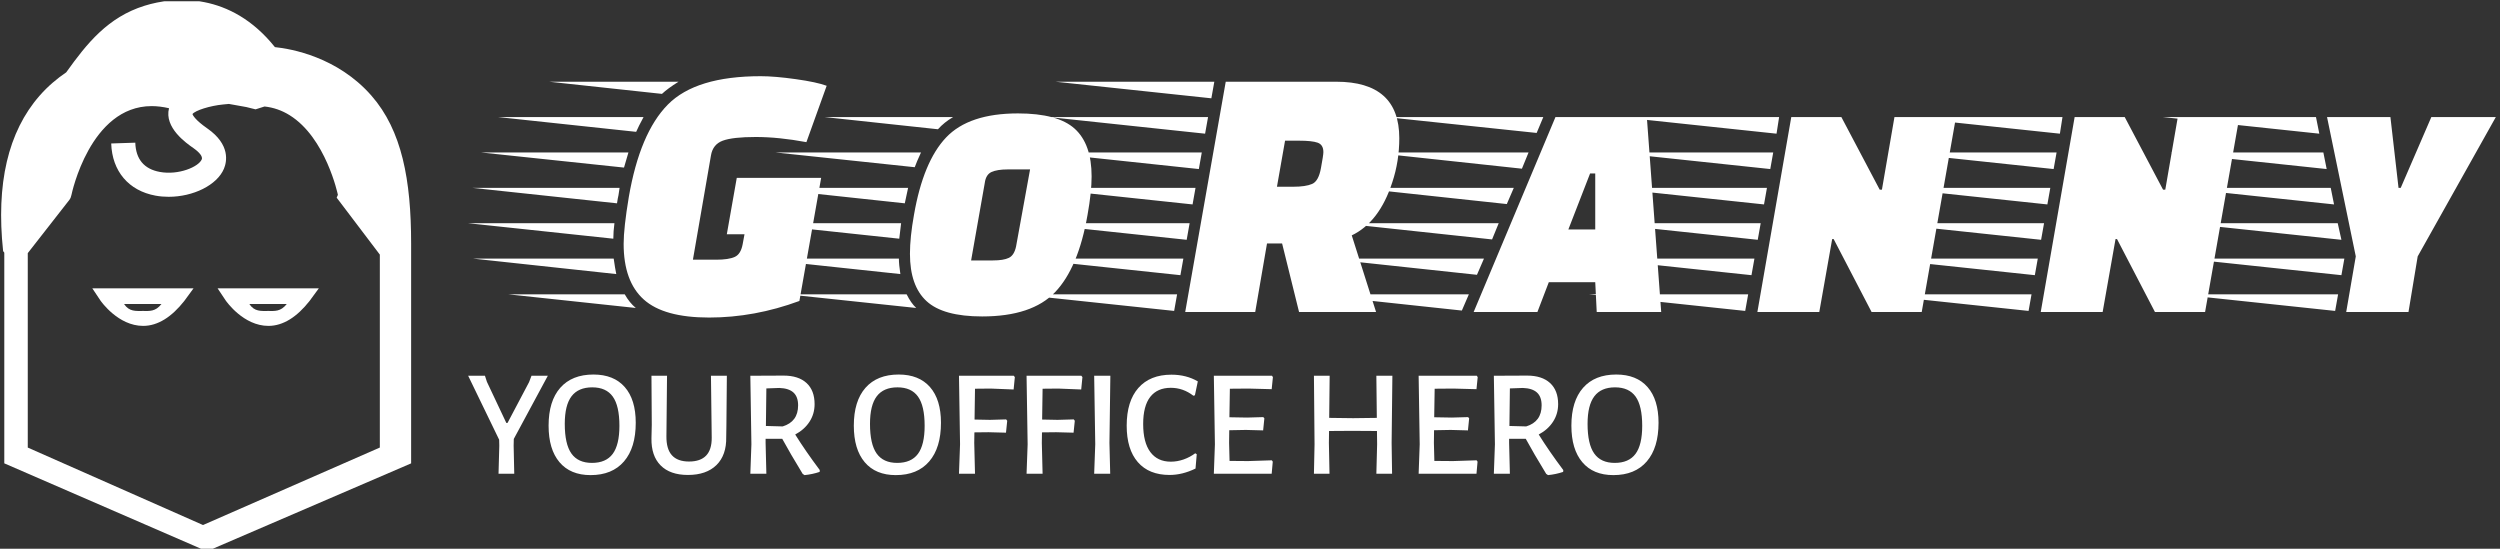 <svg xmlns="http://www.w3.org/2000/svg" version="1.1" xmlns:xlink="http://www.w3.org/1999/xlink" xmlns:svgjs="http://svgjs.dev/svgjs" width="2000" height="439" viewBox="0 0 2000 439"><rect x="0" y="0" width="2000" height="439" fill="#333333" stroke="none"/><g transform="matrix(1,0,0,1,-1.212,1.019)"><svg viewBox="0 0 396 87" data-background-color="#046380" preserveAspectRatio="xMidYMid meet" height="439" width="2000" xmlns="http://www.w3.org/2000/svg" xmlns:xlink="http://www.w3.org/1999/xlink"><g id="tight-bounds" transform="matrix(1,0,0,1,0.24,-0.202)"><svg viewBox="0 0 395.52 87.404" height="87.404" width="395.52"><g><svg viewBox="0 0 486.607 107.533" height="87.404" width="395.52"><g transform="matrix(1,0,0,1,91.087,14.862)"><svg viewBox="0 0 395.52 77.81" height="77.81" width="395.52"><g id="textblocktransform"><svg viewBox="0 0 395.52 77.81" height="77.81" width="395.52" id="textblock"><g><svg viewBox="0 0 395.52 47.077" height="47.077" width="395.52"><g transform="matrix(1,0,0,1,0,0)"><svg width="395.52" viewBox="-10.8 -32 275.14 32.75" height="47.077" data-palette-color="#ffffff"><path d="M37.1-18.2L34.15-1.5Q28.05 0.75 21.9 0.75 15.75 0.75 13.03-1.7 10.3-4.15 10.3-9.25L10.3-9.25Q10.3-11.4 11-15.6L11-15.6Q12.5-24.3 16.3-28.15 20.1-32 28.9-32L28.9-32Q30.8-32 33.65-31.6 36.5-31.2 37.85-30.7L37.85-30.7 35.1-23.05Q31.35-23.75 28.23-23.75 25.1-23.75 23.75-23.25 22.4-22.75 22.15-21.25L22.15-21.25 19.7-7.1 22.85-7.1Q24.55-7.1 25.38-7.48 26.2-7.85 26.45-9.2L26.45-9.2 26.7-10.55 24.3-10.55 25.65-18.2 37.1-18.2ZM9.75-16.85L9.6-15.85Q9.5-15.45 9.4-14.75L9.4-14.75-10.25-16.85 9.75-16.85ZM-10.8-12.05L9.05-12.05Q8.9-10.9 8.9-9.95L8.9-9.95-10.8-12.05ZM-9.05-21.65L10.95-21.65 10.35-19.6-9.05-21.65ZM-10.15-7.25L8.95-7.25Q9.15-5.85 9.3-5.15L9.3-5.15-10.15-7.25ZM-6.7-26.45L13-26.45Q12.3-25.15 12-24.45L12-24.45-6.7-26.45ZM-5.35-2.4L10.45-2.4Q11.1-1.25 11.95-0.55L11.95-0.55-5.35-2.4ZM0.2-31.25L17.75-31.25Q16.3-30.35 15.5-29.6L15.5-29.6 0.2-31.25ZM63.8-26.95L63.8-26.95Q69.2-26.95 71.5-24.88 73.8-22.8 73.8-18.4L73.8-18.4Q73.8-16.25 73.25-13.2L73.25-13.2Q72-6 68.85-2.7 65.7 0.6 58.95 0.6L58.95 0.6Q53.65 0.6 51.4-1.48 49.15-3.55 49.15-7.9L49.15-7.9Q49.15-10.15 49.7-13.2L49.7-13.2Q50.95-20.4 54.05-23.68 57.15-26.95 63.8-26.95ZM57.45-7L60.4-7Q61.85-7 62.57-7.35 63.3-7.7 63.55-8.9L63.55-8.9 65.45-19.35 62.4-19.35Q61-19.35 60.22-19 59.45-18.65 59.3-17.5L59.3-17.5 57.45-7ZM28-12.05L47.95-12.05Q47.75-10.5 47.7-9.95L47.7-9.95 28-12.05ZM28.9-16.85L48.9-16.85 48.45-14.75 28.9-16.85ZM28.2-7.25L47.65-7.25Q47.65-6.45 47.85-5.15L47.85-5.15 28.2-7.25ZM30.9-21.65L50.65-21.65Q50.05-20.35 49.8-19.65L49.8-19.65 30.9-21.65ZM32.55-2.4L48.7-2.4Q49.3-1.2 50-0.55L50-0.55 32.55-2.4ZM37.6-26.45L55-26.45Q53.8-25.75 52.95-24.8L52.95-24.8 37.6-26.45ZM92-31.25L107-31.25Q115.55-31.25 115.55-23.6L115.55-23.6Q115.55-20.45 114.6-17.6L114.6-17.6Q112.85-12.2 109.1-10.4L109.1-10.4 112.4 0 101.95 0 99.65-9.3 97.6-9.3 96 0 86.5 0 92-31.25ZM98.95-17L101.15-17Q102.85-17 103.72-17.38 104.6-17.75 104.92-19.53 105.25-21.3 105.25-21.7L105.25-21.7Q105.25-22.7 104.47-22.98 103.7-23.25 101.95-23.25L101.95-23.25 100.05-23.25 98.95-17ZM85.4-2.4L85-0.15 63.8-2.4 85.4-2.4ZM87.1-12.05L86.7-9.8 65.5-12.05 87.1-12.05ZM88.75-21.65L88.35-19.4 67.2-21.65 88.75-21.65ZM89.6-26.45L89.2-24.2 68.05-26.45 89.6-26.45ZM86.25-7.25L85.85-5 64.65-7.25 86.25-7.25ZM90.45-31.25L90.05-29 68.9-31.25 90.45-31.25ZM87.9-16.85L87.5-14.6 66.35-16.85 87.9-16.85ZM151.09 0L142.34 0 142.14-4.05 135.84-4.05 134.29 0 125.64 0 136.74-26.45 149.14-26.45 151.09 0ZM138.49-11.2L142.14-11.2 142.14-18.8 141.44-18.8 138.49-11.2ZM124.99-2.4L124.04-0.2 103.54-2.4 124.99-2.4ZM127.04-7.25L126.09-5.05 105.59-7.25 127.04-7.25ZM129.04-12.05L128.14-9.85 107.64-12.05 129.04-12.05ZM131.09-16.85L130.14-14.65 109.69-16.85 131.09-16.85ZM133.09-21.65L132.19-19.45 111.74-21.65 133.09-21.65ZM135.09-26.45L134.19-24.3 113.79-26.45 135.09-26.45ZM186.44 0L179.64 0 174.49-9.9 174.29-9.9 172.54 0 164.14 0 168.74-26.45 175.54-26.45 180.74-16.6 181.04-16.6 182.74-26.45 191.09-26.45 186.44 0ZM162.89-2.4L162.49-0.15 141.29-2.4 162.89-2.4ZM164.59-12.05L164.19-9.8 142.99-12.05 164.59-12.05ZM165.44-16.85L165.04-14.6 143.84-16.85 165.44-16.85ZM166.29-21.65L165.89-19.4 144.69-21.65 166.29-21.65ZM167.09-26.45L166.74-24.2 145.54-26.45 167.09-26.45ZM163.74-7.25L163.34-5 142.14-7.25 163.74-7.25ZM224.89 0L218.09 0 212.94-9.9 212.74-9.9 210.99 0 202.59 0 207.19-26.45 213.99-26.45 219.19-16.6 219.49-16.6 221.19-26.45 229.54-26.45 224.89 0ZM201.34-2.4L200.94-0.15 179.74-2.4 201.34-2.4ZM203.04-12.05L202.64-9.8 181.44-12.05 203.04-12.05ZM203.89-16.85L203.49-14.6 182.29-16.85 203.89-16.85ZM204.74-21.65L204.34-19.4 183.14-21.65 204.74-21.65ZM205.54-26.45L205.19-24.2 183.99-26.45 205.54-26.45ZM202.19-7.25L201.79-5 180.59-7.25 202.19-7.25ZM242.94-2.4L242.54-0.15 221.34-2.4 242.94-2.4ZM243.79-7.25L243.39-5 222.19-7.25 243.79-7.25ZM240.94-21.65L241.39-19.4 220.19-21.65 240.94-21.65ZM239.94-26.45L240.39-24.2 219.19-26.45 239.94-26.45ZM241.94-16.85L242.39-14.6 221.19-16.85 241.94-16.85ZM242.89-12.05L243.39-9.8 222.19-12.05 242.89-12.05ZM241.44-26.45L250.04-26.45 251.14-16.85 251.44-16.85 255.59-26.45 264.34-26.45 253.74-7.55 252.49 0 244.04 0 245.34-7.55 241.44-26.45Z" opacity="1" transform="matrix(1,0,0,1,0,0)" fill="#ffffff" class="wordmark-text-0" data-fill-palette-color="primary" id="text-0"></path></svg></g></svg></g><g transform="matrix(1,0,0,1,0,58.191)"><svg viewBox="0 0 232.21 19.619" height="19.619" width="232.21"><g transform="matrix(1,0,0,1,0,0)"><svg width="232.21" viewBox="0.55 -32.5 389.96 32.95" height="19.619" data-palette-color="#ffffff"><path d="M15.5-11.4L15.45-9.2 15.65 0 10.5 0 10.75-9.2 10.7-11.15 0.55-32.1 6.05-32.1 6.7-30.1 13.05-16.65 13.45-16.65 20.5-30 21.3-32.1 26.65-32.1 15.5-11.4ZM41.6-32.5Q48.25-32.5 51.85-28.4 55.45-24.3 55.45-16.7L55.45-16.7Q55.45-8.5 51.6-4.03 47.75 0.45 40.65 0.45L40.65 0.45Q34.05 0.45 30.47-3.78 26.9-8 26.9-15.75L26.9-15.75Q26.9-23.8 30.72-28.15 34.55-32.5 41.6-32.5L41.6-32.5ZM41.2-28.3Q36.65-28.3 34.42-25.38 32.2-22.45 32.2-16.35L32.2-16.35Q32.2-9.7 34.37-6.63 36.55-3.55 41.1-3.55L41.1-3.55Q45.7-3.55 47.9-6.5 50.1-9.45 50.1-15.7L50.1-15.7Q50.1-22.25 47.92-25.28 45.75-28.3 41.2-28.3L41.2-28.3ZM85.3-32.1L85.15-15.8 85.09-12Q85.2-6.1 81.9-2.85 78.59 0.4 72.55 0.4L72.55 0.4Q66.7 0.4 63.6-2.73 60.5-5.85 60.6-11.6L60.6-11.6 60.7-16.05 60.6-32.1 65.7-32.1 65.5-12.3Q65.45-8.1 67.3-6.05 69.15-4 72.9-4L72.9-4Q80.4-4 80.34-11.8L80.34-11.8 80.09-32.1 85.3-32.1ZM107.69-12.85Q111.09-7.4 115.74-1.2L115.74-1.2 115.69-0.6Q113.29 0.2 110.74 0.45L110.74 0.45 110.14 0.05Q105.99-6.75 103.44-11.45L103.44-11.45 97.99-11.45 97.99-10.1 98.24 0 92.99 0 93.34-9.65 92.99-32.1 103.89-32.15Q108.74-32.15 111.39-29.73 114.04-27.3 114.04-22.8L114.04-22.8Q114.04-19.6 112.37-17.03 110.69-14.45 107.69-12.85L107.69-12.85ZM98.24-27.95L98.09-15.65 103.59-15.5Q108.64-17.05 108.64-22.4L108.64-22.4Q108.64-25.2 107.12-26.6 105.59-28 102.49-28.1L102.49-28.1 98.24-27.95ZM141.59-32.5Q148.24-32.5 151.84-28.4 155.44-24.3 155.44-16.7L155.44-16.7Q155.44-8.5 151.59-4.03 147.74 0.45 140.64 0.45L140.64 0.45Q134.04 0.45 130.46-3.78 126.89-8 126.89-15.75L126.89-15.75Q126.89-23.8 130.71-28.15 134.54-32.5 141.59-32.5L141.59-32.5ZM141.19-28.3Q136.64-28.3 134.41-25.38 132.19-22.45 132.19-16.35L132.19-16.35Q132.19-9.7 134.36-6.63 136.54-3.55 141.09-3.55L141.09-3.55Q145.69-3.55 147.89-6.5 150.09-9.45 150.09-15.7L150.09-15.7Q150.09-22.25 147.91-25.28 145.74-28.3 141.19-28.3L141.19-28.3ZM171.74-27.9L166.59-27.85 166.44-17.75 171.49-17.65 176.79-17.8 177.14-17.35 176.74-13.45 171.04-13.6 166.39-13.55 166.34-10.1 166.59 0 161.34 0 161.69-9.65 161.34-32.1 179.29-32.1 179.64-31.65 179.24-27.6 171.74-27.9ZM193.88-27.9L188.73-27.85 188.58-17.75 193.63-17.65 198.93-17.8 199.28-17.35 198.88-13.45 193.18-13.6 188.53-13.55 188.48-10.1 188.73 0 183.48 0 183.83-9.65 183.48-32.1 201.43-32.1 201.78-31.65 201.38-27.6 193.88-27.9ZM210.93-32.1L210.63-10.1 210.88 0 205.63 0 205.98-9.65 205.63-32.1 210.93-32.1ZM230.93-32.45Q235.83-32.45 239.58-30.25L239.58-30.25 238.63-25.7 238.13-25.55Q234.78-28.15 230.73-28.15L230.73-28.15Q226.33-28.15 224-25.18 221.68-22.2 221.68-16.3L221.68-16.3Q221.68-10.25 224.03-7.1 226.38-3.95 230.73-3.95L230.73-3.95Q232.83-3.95 234.9-4.67 236.98-5.4 238.73-6.7L238.73-6.7 239.23-6.4 238.83-1.7Q234.53 0.4 230.33 0.4L230.33 0.4Q223.58 0.4 219.93-3.8 216.28-8 216.28-15.75L216.28-15.75Q216.28-23.75 220.1-28.1 223.93-32.45 230.93-32.45L230.93-32.45ZM256.08-4.15L263.83-4.4 264.13-3.95 263.78 0 244.83 0 245.18-9.65 244.83-32.1 263.88-32.1 264.18-31.65 263.78-27.7 256.18-27.9 250.08-27.85 249.93-18.5 255.73-18.4 261.03-18.55 261.38-18.15 260.98-14.2 255.33-14.35 249.88-14.25 249.83-10.1 249.98-4.2 256.08-4.15ZM303.32-32.1L303.07-10.1 303.22 0 298.07 0 298.32-9.65 298.27-14 290.07-14.05 282.57-14 282.52-10.1 282.72 0 277.62 0 277.82-9.65 277.62-32.1 282.77-32.1 282.62-18.3 290.47-18.2 298.22-18.3 298.07-32.1 303.32-32.1ZM323.17-4.15L330.92-4.4 331.22-3.95 330.87 0 311.92 0 312.27-9.65 311.92-32.1 330.97-32.1 331.27-31.65 330.87-27.7 323.27-27.9 317.17-27.85 317.02-18.5 322.82-18.4 328.12-18.55 328.47-18.15 328.07-14.2 322.42-14.35 316.97-14.25 316.92-10.1 317.07-4.2 323.17-4.15ZM351.26-12.85Q354.66-7.4 359.31-1.2L359.31-1.2 359.26-0.6Q356.87 0.2 354.31 0.45L354.31 0.45 353.71 0.05Q349.56-6.75 347.01-11.45L347.01-11.45 341.56-11.45 341.56-10.1 341.81 0 336.56 0 336.91-9.65 336.56-32.1 347.46-32.15Q352.31-32.15 354.96-29.73 357.62-27.3 357.62-22.8L357.62-22.8Q357.62-19.6 355.94-17.03 354.26-14.45 351.26-12.85L351.26-12.85ZM341.81-27.95L341.66-15.65 347.16-15.5Q352.21-17.05 352.21-22.4L352.21-22.4Q352.21-25.2 350.69-26.6 349.16-28 346.06-28.1L346.06-28.1 341.81-27.95ZM376.66-32.5Q383.31-32.5 386.91-28.4 390.51-24.3 390.51-16.7L390.51-16.7Q390.51-8.5 386.66-4.03 382.81 0.45 375.71 0.45L375.71 0.45Q369.11 0.45 365.54-3.78 361.96-8 361.96-15.75L361.96-15.75Q361.96-23.8 365.79-28.15 369.61-32.5 376.66-32.5L376.66-32.5ZM376.26-28.3Q371.71-28.3 369.49-25.38 367.26-22.45 367.26-16.35L367.26-16.35Q367.26-9.7 369.44-6.63 371.61-3.55 376.16-3.55L376.16-3.55Q380.76-3.55 382.96-6.5 385.16-9.45 385.16-15.7L385.16-15.7Q385.16-22.25 382.99-25.28 380.81-28.3 376.26-28.3L376.26-28.3Z" opacity="1" transform="matrix(1,0,0,1,0,0)" fill="#ffffff" class="slogan-text-1" data-fill-palette-color="secondary" id="text-1"></path></svg></g></svg></g></svg></g></svg></g><g><svg viewBox="0 0 79.974 107.533" height="107.533" width="79.974"><g><svg xmlns="http://www.w3.org/2000/svg" xmlns:xlink="http://www.w3.org/1999/xlink" version="1.1" x="0" y="0" viewBox="24.594 17.144 52.406 70.465" enable-background="new 0 0 100 100" xml:space="preserve" height="107.533" width="79.974" class="icon-icon-0" data-fill-palette-color="accent" id="icon-0"><g fill="#ffffff" data-fill-palette-color="accent"><path d="M58.757 58.798L58.757 58.798c-3.176 0-5.355-3.103-5.446-3.229L52.265 54h12.935l-1.173 1.6C62.417 57.652 60.645 58.798 58.757 58.798zM56.318 56c0.664 1 1.507 0.89 2.438 0.89l0 0c0.788 0 1.571 0.11 2.346-0.89H56.318z" fill="#ffffff" data-fill-palette-color="accent"></path></g><g fill="#ffffff" data-fill-palette-color="accent"><path d="M42.744 58.798L42.744 58.798c-3.176 0-5.355-3.103-5.446-3.229L36.252 54h12.935l-1.173 1.6C46.404 57.652 44.631 58.798 42.744 58.798zM40.306 56c0.665 1 1.507 0.89 2.438 0.89l0 0c0.788 0 1.572 0.11 2.346-0.89H40.306z" fill="#ffffff" data-fill-palette-color="accent"></path></g><path d="M71.92 29.362c-4.345-4.951-10.267-5.982-12.33-6.195-5.66-7.073-12.826-6.488-16.659-5.29-4.688 1.466-7.358 4.795-10.015 8.513-1.162 0.788-2.329 1.761-3.393 2.973-4.067 4.636-5.581 11.316-4.675 19.855C24.857 49.303 25 49.379 25 49.459v26.908l25.895 11.242L77 76.371V48.255C77 40.178 75.833 33.821 71.92 29.362zM73 74.348l-22.6 9.904L28 74.351V49.499l5.315-6.803c0.149-0.189 0.224-0.412 0.272-0.649 0.023-0.113 2.369-11.34 10.25-11.34 0.708 0 1.448 0.094 2.217 0.27-0.632 2.481 2.195 4.452 3.128 5.102 0.301 0.209 1.266 0.932 1.056 1.438-0.395 0.948-2.952 2.044-5.356 1.603-2.014-0.368-3.07-1.627-3.138-3.739l-3.078 0.101c0.114 3.547 2.23 6.04 5.66 6.668 0.554 0.102 1.119 0.149 1.682 0.149 3.12 0 6.189-1.48 7.071-3.598 0.355-0.854 0.858-3.063-2.142-5.15-1.526-1.062-1.831-1.664-1.888-1.826 0.356-0.47 2.248-1.066 3.924-1.227l0.735-0.069 0.928 0.166 1.305 0.234 1.174 0.292 1.15-0.365c1.143 0.125 2.207 0.492 3.205 1.113 4.629 2.874 6.156 10.108 6.17 10.18l-0.157 0.36L73 49.688V74.348z" fill="#ffffff" data-fill-palette-color="accent"></path></svg></g></svg></g></svg></g><defs></defs></svg><rect width="395.52" height="87.404" fill="none" stroke="none" visibility="hidden"></rect></g></svg></g></svg>